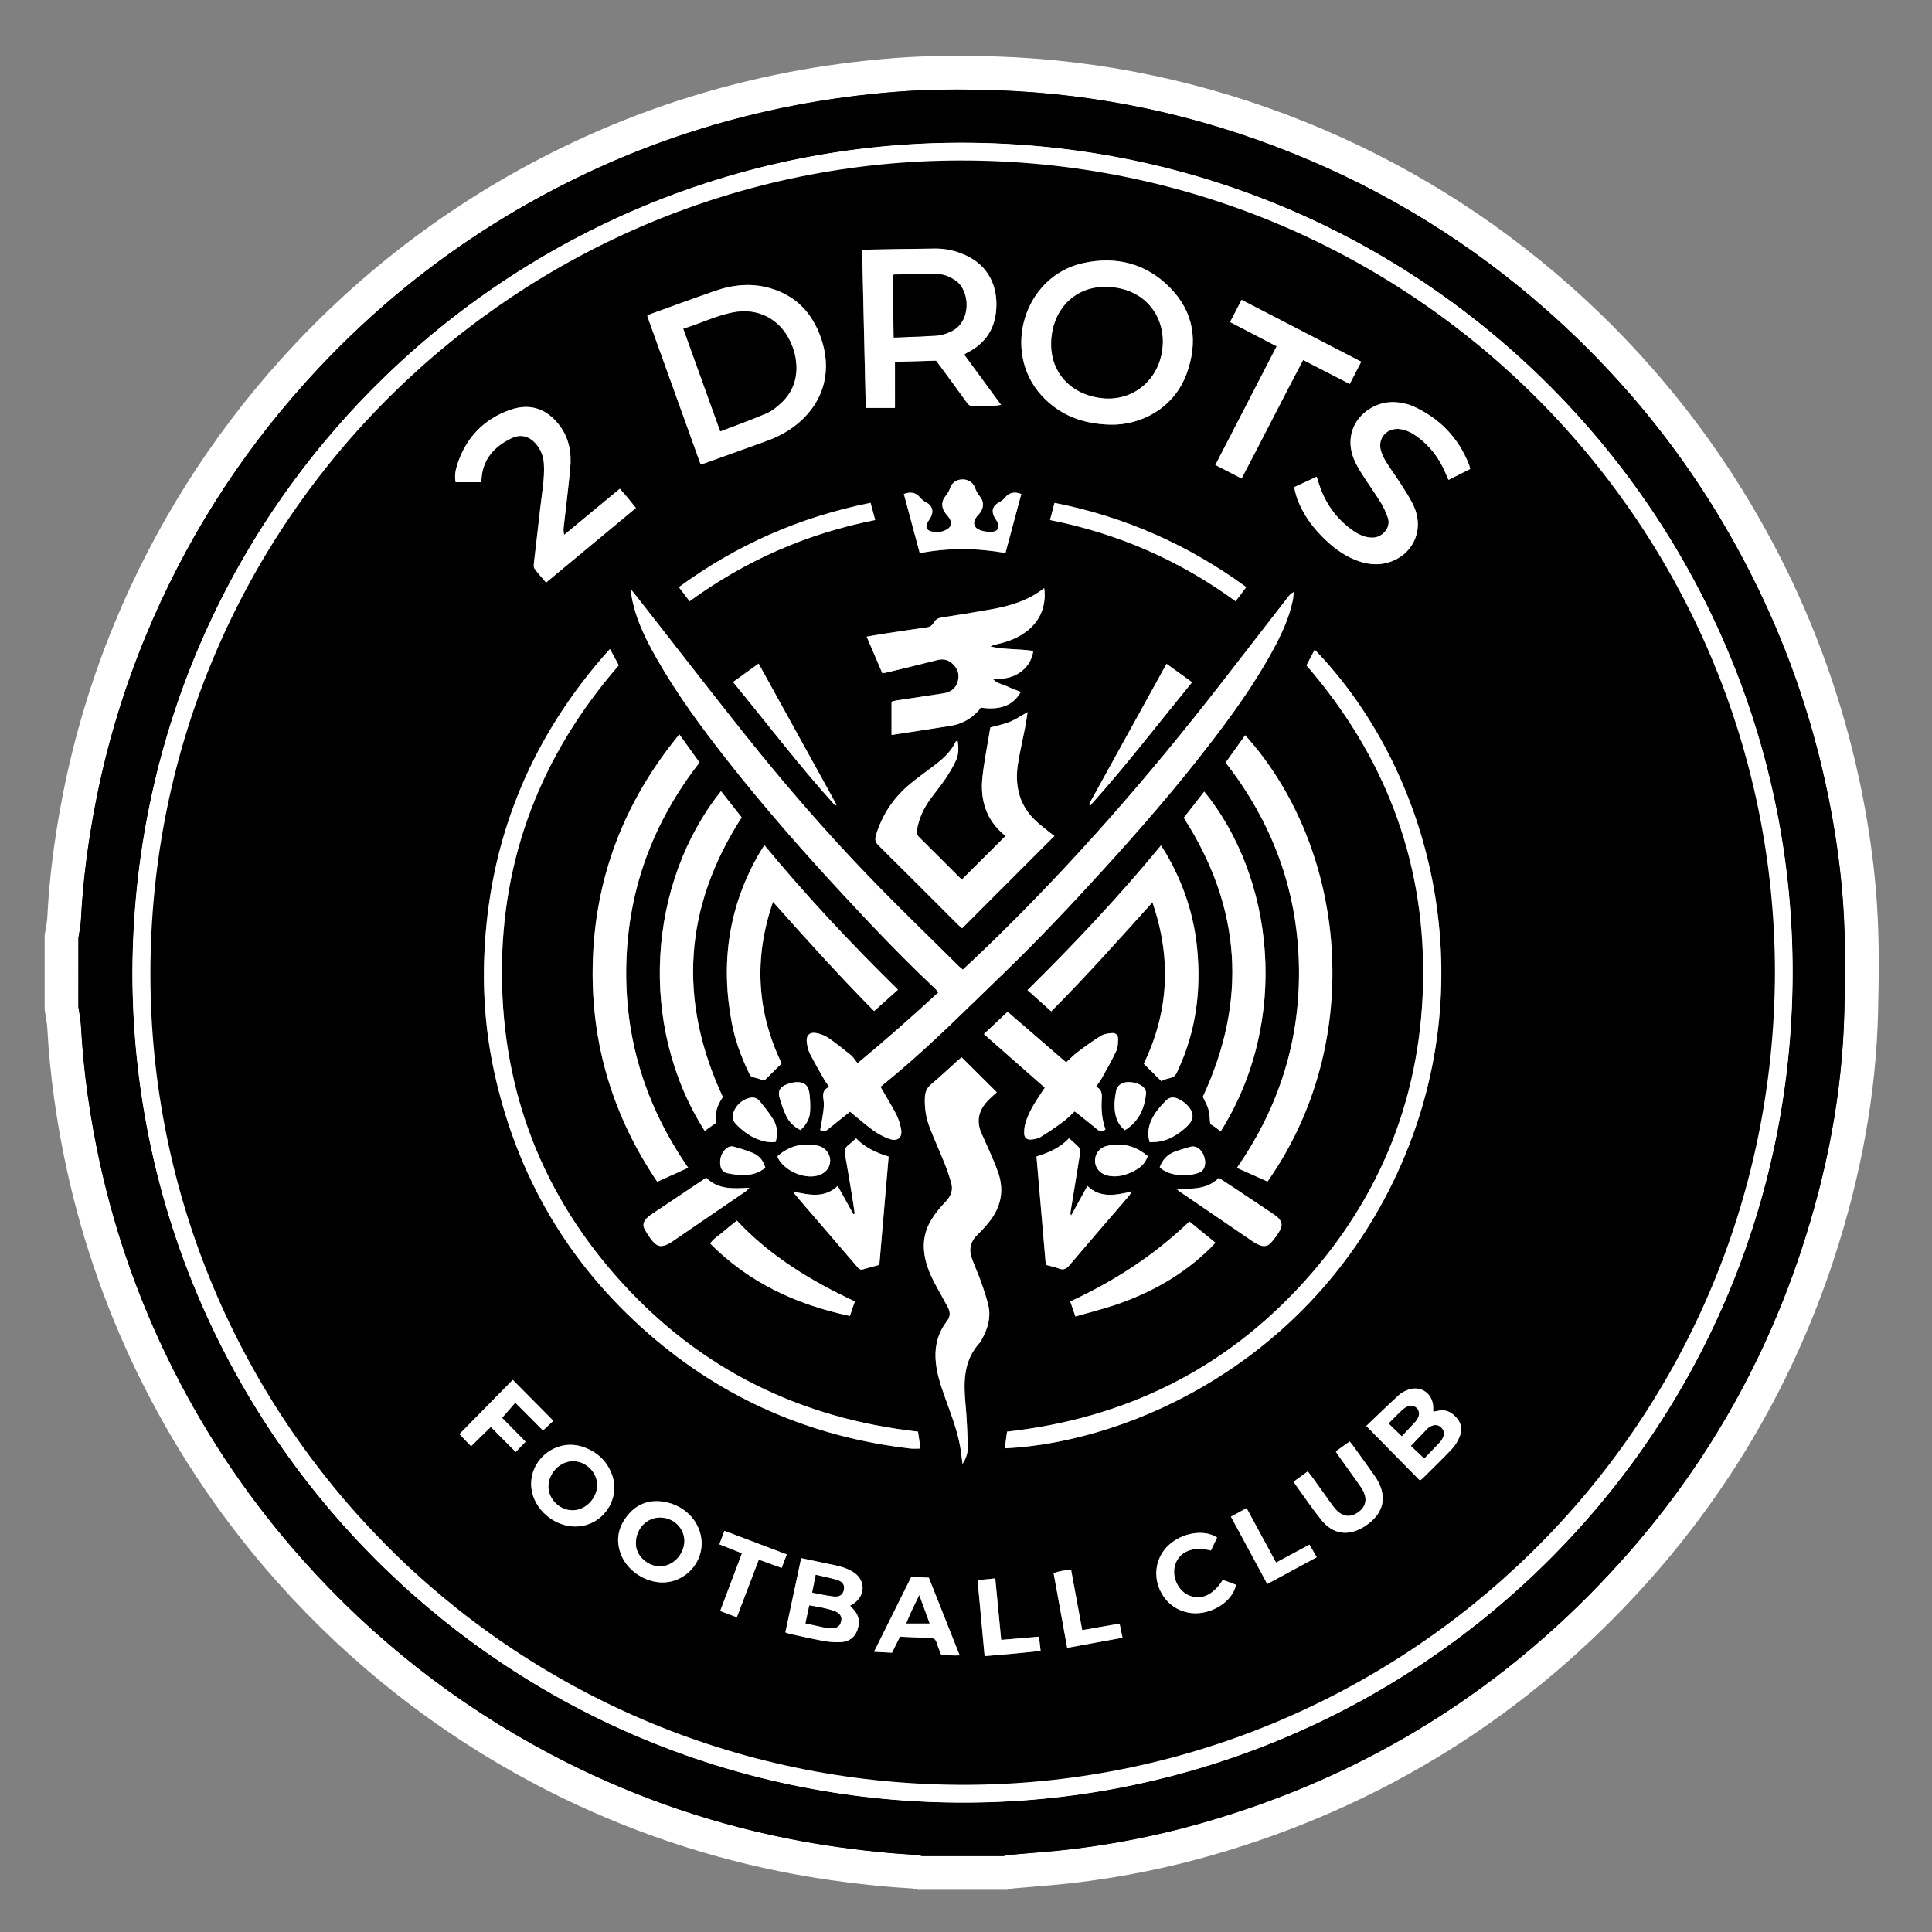 <?xml version="1.0" encoding="utf-8"?>
<!-- Generator: Adobe Illustrator 24.1.2, SVG Export Plug-In . SVG Version: 6.00 Build 0)  -->
<svg version="1.1" id="Слой_1" xmlns="http://www.w3.org/2000/svg" xmlns:xlink="http://www.w3.org/1999/xlink" x="0px" y="0px"
	 viewBox="0 0 1024 1024" style="enable-background:new 0 0 1024 1024;" xml:space="preserve">
<rect x="0" y="0" width="1024" height="1024" fill="#808080" stroke="none"/>
<g>
	<g>
		<path d="M41.552,497.117c0.459-3.079,1.178-6.145,1.334-9.24
			c1.036-20.603,3.698-41.003,7.576-61.246
			c5.886-30.722,14.805-60.548,26.759-89.461
			c20.547-49.698,48.799-94.543,84.762-134.525
			c42.205-46.923,91.868-83.866,148.908-110.836
			c35.402-16.739,72.384-28.71,110.866-36.066
			c17.494-3.344,35.119-5.657,52.856-7.07
			c17.766-1.416,35.588-1.441,53.38-0.84
			c54.342,1.835,106.73,13.064,157.167,33.376
			c49.771,20.043,94.755,47.881,134.913,83.421
			c48.384,42.821,86.425,93.467,113.991,151.937
			c17.24,36.568,29.419,74.765,36.698,114.517
			c2.919,15.943,5.036,32.002,6.154,48.185
			c1.305,18.881,1.071,37.791,0.632,56.677
			c-1.013,43.574-9.302,85.911-22.99,127.201
			c-20.258,61.107-51.847,115.772-94.793,163.699
			c-60.745,67.791-134.947,114.319-222.542,139.347
			c-22.181,6.337-44.742,10.886-67.62,13.722
			c-11.604,1.438-23.296,2.168-34.945,3.247c-0.936,0.087-1.852,0.39-2.777,0.593
			c-14.393,0-28.785,0-43.178,0c-0.804-0.195-1.599-0.503-2.413-0.565
			c-4.738-0.363-9.489-0.583-14.221-1.01c-18.452-1.666-36.784-4.139-54.961-7.8
			c-44.122-8.887-86.064-23.871-125.806-44.945
			c-49.716-26.362-93.283-60.607-130.748-102.606
			c-27.168-30.456-49.973-63.893-68.389-100.303
			c-17.678-34.951-30.763-71.556-39.15-109.831
			c-5.302-24.197-8.799-48.634-10.122-73.381c-0.172-3.217-0.881-6.405-1.341-9.607
			C41.552,521.51,41.552,509.314,41.552,497.117z M70.184,515.933
			c0.41,238.687,191.319,435.002,432.273,439.419
			c240.949,4.417,443.428-187.467,447.607-432.74
			C954.187,280.556,759.685,75.952,510.052,75.639
			C271.777,75.341,70.827,267.634,70.184,515.933z"/>
		<path style="fill:#FFFFFF;" d="M507.272,47.462c6.908,0,13.817,0.139,20.721,0.372
			c54.342,1.835,106.73,13.064,157.167,33.376
			c49.771,20.043,94.755,47.881,134.913,83.421
			c48.384,42.821,86.424,93.467,113.991,151.937
			c17.24,36.568,29.419,74.765,36.698,114.517
			c2.919,15.943,5.036,32.002,6.154,48.184c1.305,18.881,1.071,37.791,0.631,56.677
			c-1.013,43.574-9.302,85.911-22.99,127.201
			c-20.258,61.107-51.847,115.772-94.793,163.699
			c-60.745,67.791-134.947,114.319-222.542,139.347
			c-22.181,6.338-44.742,10.886-67.62,13.722
			c-11.604,1.438-23.296,2.169-34.945,3.247c-0.936,0.087-1.852,0.39-2.777,0.593
			c-14.393,0-28.785,0-43.178,0c-0.804-0.195-1.599-0.503-2.413-0.565
			c-4.738-0.364-9.489-0.583-14.221-1.01
			c-18.452-1.666-36.784-4.139-54.961-7.8
			c-44.122-8.887-86.064-23.871-125.806-44.945
			c-49.716-26.362-93.283-60.608-130.748-102.606
			c-27.168-30.456-49.974-63.893-68.389-100.303
			C74.486,691.575,61.401,654.97,53.015,616.695
			c-5.302-24.197-8.799-48.634-10.122-73.381c-0.172-3.217-0.881-6.405-1.341-9.607
			c0-12.196,0-24.393,0-36.589c0.459-3.079,1.178-6.145,1.334-9.24
			c1.036-20.603,3.698-41.003,7.577-61.245
			c5.886-30.722,14.805-60.548,26.759-89.461
			c20.547-49.697,48.799-94.542,84.762-134.525
			c42.205-46.923,91.868-83.866,148.908-110.836
			c35.402-16.739,72.384-28.71,110.866-36.066
			c17.494-3.344,35.119-5.657,52.856-7.07
			C485.485,47.808,496.378,47.462,507.272,47.462 M510.607,955.426
			c237.349,0,435.325-190.311,439.456-432.815
			c4.123-242.055-190.378-446.66-440.012-446.972
			c-0.174-0-0.378-0-0.553-0c-238.046,0-438.672,192.177-439.315,440.294
			c0.41,238.687,191.319,435.002,432.272,439.419
			C505.177,955.401,507.896,955.426,510.607,955.426 M507.272,29.577
			c-12.22,0-23.368,0.415-34.079,1.268c-18.707,1.491-37.143,3.958-54.794,7.332
			c-40.009,7.648-78.752,20.253-115.153,37.464
			c-58.979,27.887-110.981,66.593-154.561,115.045
			c-37.153,41.305-66.758,88.291-87.993,139.652
			c-12.356,29.886-21.708,61.152-27.796,92.929
			c-4.261,22.24-6.836,43.081-7.873,63.713c-0.051,1.008-0.317,2.52-0.598,4.12
			c-0.198,1.127-0.395,2.254-0.563,3.383l-0.195,1.31v1.325v36.589v1.278
			l0.182,1.265c0.166,1.157,0.359,2.313,0.554,3.468
			c0.292,1.731,0.567,3.367,0.631,4.55c1.327,24.823,4.863,50.478,10.511,76.254
			c8.641,39.435,22.321,77.816,40.66,114.075
			c19.021,37.608,42.91,72.644,71.002,104.137
			c38.793,43.487,84.454,79.32,135.716,106.502
			c41.083,21.785,85.041,37.489,130.653,46.676
			c17.826,3.591,36.433,6.233,56.885,8.08c3.025,0.273,5.991,0.463,8.859,0.647
			c1.459,0.094,2.918,0.187,4.376,0.292c0.266,0.072,0.533,0.142,0.799,0.206
			l2.074,0.502h2.134h43.178h1.938l1.893-0.415
			c0.452-0.099,0.903-0.21,1.353-0.324c3.508-0.32,7.102-0.617,10.585-0.905
			c7.87-0.65,16.008-1.323,24.153-2.332c23.876-2.959,47.54-7.762,70.334-14.274
			c90.412-25.833,168.114-74.486,230.948-144.608
			c44.329-49.47,77.452-106.669,98.449-170.007
			c14.853-44.805,22.892-89.356,23.894-132.413
			c0.409-17.607,0.729-38.086-0.669-58.326c-1.119-16.194-3.273-33.074-6.404-50.173
			c-7.564-41.314-20.387-81.325-38.113-118.923
			c-28.448-60.34-68.255-113.399-118.315-157.703
			c-41.555-36.777-88.687-65.92-140.085-86.619
			c-52.423-21.111-107.346-32.773-163.245-34.66
			C520.98,29.702,514.004,29.577,507.272,29.577L507.272,29.577z M88.069,515.948
			C88.695,283.025,277.739,93.524,509.499,93.524l0.536,0
			c114.445,0.143,221.395,44.952,301.144,126.173
			c79.967,81.442,122.939,188.911,121.002,302.609
			c-3.9,228.961-193.018,415.234-421.574,415.234c-2.594,0-5.227-0.024-7.823-0.072
			C274.516,933.285,88.484,744.198,88.069,515.948L88.069,515.948z"/>
	</g>
	<path d="M41.552,497.117c0.459-3.079,1.178-6.145,1.334-9.24
		c1.036-20.603,3.698-41.003,7.576-61.246
		c5.886-30.722,14.805-60.548,26.759-89.461
		c20.547-49.698,48.799-94.543,84.762-134.525
		c42.205-46.923,91.868-83.866,148.908-110.836
		c35.402-16.739,72.384-28.71,110.866-36.066
		c17.494-3.344,35.119-5.657,52.856-7.07c17.766-1.416,35.588-1.441,53.38-0.84
		c54.342,1.835,106.73,13.064,157.167,33.376
		c49.771,20.043,94.755,47.881,134.913,83.421
		c48.384,42.821,86.425,93.467,113.991,151.937
		c17.24,36.568,29.419,74.765,36.698,114.517
		c2.919,15.943,5.036,32.002,6.154,48.185c1.305,18.881,1.071,37.791,0.632,56.677
		c-1.013,43.574-9.302,85.911-22.99,127.201
		c-20.258,61.107-51.847,115.772-94.793,163.699
		c-60.745,67.791-134.947,114.319-222.542,139.347
		c-22.181,6.337-44.742,10.886-67.62,13.722
		c-11.604,1.438-23.296,2.168-34.945,3.247c-0.936,0.087-1.852,0.39-2.777,0.593
		c-14.393,0-28.785,0-43.178,0c-0.804-0.195-1.599-0.503-2.413-0.565
		c-4.738-0.363-9.489-0.583-14.221-1.01c-18.452-1.666-36.784-4.139-54.961-7.8
		c-44.122-8.887-86.064-23.871-125.806-44.945
		c-49.716-26.362-93.283-60.607-130.748-102.606
		c-27.168-30.456-49.973-63.893-68.389-100.303
		c-17.678-34.951-30.763-71.556-39.15-109.831
		c-5.302-24.197-8.799-48.634-10.122-73.381c-0.172-3.217-0.881-6.405-1.341-9.607
		C41.552,521.51,41.552,509.314,41.552,497.117z M70.184,515.933
		c0.41,238.687,191.319,435.002,432.273,439.419
		c240.949,4.417,443.428-187.467,447.607-432.74
		C954.187,280.556,759.685,75.952,510.052,75.639
		C271.777,75.341,70.827,267.634,70.184,515.933z"/>
	<path style="fill:#FFFFFF;" d="M70.184,515.933c0.643-248.298,201.593-440.591,439.868-440.293
		c249.633,0.312,444.135,204.917,440.012,446.972
		c-4.178,245.273-206.658,437.157-447.607,432.74
		C261.503,950.935,70.594,754.62,70.184,515.933z M940.76,515.368
		C940.526,279.536,750.121,85.137,509.664,85.064
		C276.569,84.993,79.795,273.267,79.721,516.06
		c-0.071,234.515,189.201,428.661,428.804,429.92
		C742.33,947.209,940.01,758.984,940.76,515.368z"/>
	<path d="M940.76,515.368c-0.75,243.616-198.431,431.842-432.235,430.613
		C268.922,944.721,79.65,750.575,79.721,516.06
		C79.795,273.267,276.569,84.993,509.664,85.064
		C750.121,85.137,940.526,279.536,940.76,515.368z M466.674,576.027
		c2.689-2.208,5.428-4.413,8.119-6.674c20.002-16.802,38.354-35.374,57.141-53.472
		c18.357-17.684,35.821-36.252,52.984-55.096
		c19.133-21.007,37.747-42.458,55.133-64.946
		c12.761-16.505,24.991-33.379,34.921-51.794
		c4.406-8.171,8.309-16.561,10.212-25.728c0.306-1.473,0.367-2.996,0.542-4.495
		c-1.379,0.638-2.174,1.494-2.886,2.414
		c-11.731,15.123-23.437,30.266-35.177,45.382
		c-38.341,49.362-79.269,96.431-124.223,139.923
		c-4.289,4.15-8.674,8.2-13.093,12.371c-0.793-0.656-1.486-1.143-2.079-1.733
		c-15.997-15.899-32.259-31.543-47.907-47.779
		c-23.276-24.15-45.195-49.535-66.088-75.77
		c-19.061-23.935-37.759-48.159-56.621-72.252
		c-0.846-1.08-1.727-2.134-2.959-3.654c-0.113,1.149-0.226,1.517-0.169,1.855
		c0.287,1.68,0.559,3.365,0.945,5.024c2.425,10.448,7.203,19.908,12.438,29.15
		c10.848,19.149,23.883,36.797,37.446,54.066
		c19.441,24.753,40.187,48.388,61.585,71.455
		c15.591,16.807,31.372,33.433,48.107,49.124c0.786,0.737,1.477,1.575,2.366,2.53
		c-13.878,12.802-27.871,25.192-42.889,37.595
		c-1.309-1.628-2.193-3.193-3.49-4.255c-3.858-3.158-7.787-6.251-11.879-9.094
		c-1.753-1.218-3.909-2.075-6.005-2.536c-4.077-0.897-6.115,1.114-5.476,5.224
		c0.297,1.907,0.718,3.898,1.587,5.593c2.382,4.651,5.004,9.181,7.591,13.726
		c0.71,1.247,1.629,2.375,2.723,3.947c-3.613,1.326-3.505,3.965-3.059,6.956
		c0.3,2.014,0.105,4.147-0.158,6.189c-0.415,3.222-1.073,6.414-1.621,9.579
		c1.633,1.268,2.913,0.701,4.288-0.429c3.838-3.154,7.754-6.212,11.52-9.213
		c4.235,3.457,8.058,6.872,12.197,9.849c2.636,1.896,5.611,3.508,8.667,4.589
		c4.431,1.567,7.038-0.753,6.169-5.36c-0.512-2.717-1.411-5.463-2.679-7.915
		C472.438,585.625,469.597,581.075,466.674,576.027z M323.315,343.996
		c-1.713,1.9-3.045,3.316-4.31,4.789
		c-38.885,45.258-59.802,97.641-62.302,157.302
		c-0.887,21.174,0.844,42.163,5.417,62.845
		c12.131,54.855,39.264,100.983,81.594,137.922
		c39.818,34.747,86.262,54.777,138.726,60.89
		c1.733,0.202,3.511,0.026,5.439,0.026c-0.474-3.219-0.895-6.079-1.319-8.962
		c-62.249-6.993-114.914-32.777-156.942-78.958
		c-41.953-46.1-63.241-100.78-63.607-163.075
		c-0.367-62.442,21.047-117.074,61.952-164.142
		C326.434,349.79,325.006,347.138,323.315,343.996z M532.545,767.652
		c67.699-3.277,165.138-47.577,210.23-150.796
		c43.851-100.378,15.221-209.114-45.938-272.532
		c-1.485,2.817-2.938,5.571-4.39,8.326
		c40.802,47.198,62.195,101.619,61.862,164.011
		c-0.333,62.515-21.698,117.241-63.722,163.389
		c-41.936,46.051-94.548,71.781-156.82,78.75
		C533.366,761.702,532.96,764.643,532.545,767.652z M509.681,560.379
		c-0.528,0.434-1.299,1.021-2.017,1.666c-4.713,4.238-9.306,8.62-14.167,12.68
		c-2.297,1.919-3.154,4.126-3.28,6.939c-0.242,5.439,0.553,10.743,2.48,15.782
		c2.434,6.365,5.31,12.561,7.839,18.892c1.395,3.492,2.614,7.071,3.646,10.688
		c1.101,3.86-0.212,7.017-3.005,9.931c-2.762,2.882-5.372,6.019-7.471,9.403
		c-3.502,5.648-4.753,11.897-3.711,18.581c0.956,6.134,3.446,11.646,6.388,17.01
		c2.05,3.738,4.176,7.436,6.138,11.219c1.268,2.445,1.17,4.755-0.672,7.126
		c-4.429,5.698-6.293,12.231-5.997,19.48c0.288,7.063,2.462,13.637,4.772,20.185
		c3.079,8.727,6.578,17.323,8.23,26.486c0.524,2.907,0.818,5.856,1.307,9.451
		c2.092-3.215,2.884-6.172,2.795-9.172c-0.224-7.536-0.524-15.084-1.22-22.588
		c-1.083-11.672-1.097-22.979,7.471-32.385c0.564-0.619,0.933-1.426,1.342-2.173
		c3.009-5.493,4.723-11.338,3.321-17.556c-1.037-4.601-2.664-9.083-4.239-13.543
		c-1.417-4.012-3.281-7.867-4.656-11.892c-1.608-4.708-0.456-8.812,3.214-12.299
		c2.201-2.091,4.259-4.368,6.151-6.745c6.138-7.711,7.961-16.354,4.812-25.761
		c-1.464-4.373-3.43-8.581-5.235-12.836c-1.236-2.913-2.65-5.751-3.877-8.668
		c-2.674-6.358-1.18-11.932,3.432-16.796c1.586-1.673,3.361-3.166,4.854-4.559
		C522.191,572.822,516.074,566.738,509.681,560.379z M360.068,389.242
		c-29.534,35.944-45.114,76.768-45.926,123.011
		c-0.729,41.524,10.841,79.457,34.184,114.073c3.031-1.346,5.691-2.511,8.338-3.706
		c2.611-1.179,5.208-2.387,8.081-3.706c-22.776-32.912-33.898-68.953-32.768-108.619
		c1.13-39.671,14.476-74.95,38.788-106.165
		C367.179,399.14,363.775,394.401,360.068,389.242z M671.81,626.236
		c52.635-74.922,41.857-177.094-11.843-236.547
		c-3.475,4.859-6.922,9.677-10.365,14.49
		c24.569,31.486,37.777,66.86,38.837,106.528
		c1.058,39.581-10.165,75.612-32.843,108.279
		C661.279,621.528,666.482,623.854,671.81,626.236z M507.516,392.599
		c-0.47,0.184-0.801,0.209-0.871,0.357c-2.695,5.712-7.309,9.651-12.221,13.331
		c-3.9,2.922-7.851,5.786-11.631,8.859
		c-8.939,7.267-15.13,16.402-18.503,27.471c-0.692,2.272-0.401,3.743,1.326,5.452
		c14.123,13.974,28.141,28.054,42.202,42.091c0.739,0.737,1.573,1.378,2.13,1.861
		c16.425-16.442,32.605-32.637,48.916-48.965c-0.673-0.492-1.569-1.081-2.391-1.759
		c-2.814-2.324-5.801-4.483-8.365-7.06c-8.142-8.184-10.282-18.296-8.577-29.346
		c0.983-6.37,2.504-12.656,3.725-18.991c0.523-2.711,0.901-5.449,1.397-8.495
		c-3.377,1.9-6.182,3.847-9.266,5.11c-3.219,1.318-6.709,1.977-10.483,3.038
		c-1.418,8.726-3.209,17.446-4.177,26.257
		c-1.343,12.22,1.967,22.949,11.88,31.002c0.184,0.149,0.307,0.371,0.283,0.341
		c-7.669,7.643-15.315,15.262-23.046,22.967c-0.002-0.001-0.348-0.152-0.597-0.4
		c-7.337-7.315-14.644-14.66-22.016-21.941c-1.183-1.169-1.47-2.366-1.209-3.937
		c0.979-5.895,3.409-11.166,6.85-15.98c2.692-3.766,5.671-7.331,8.267-11.158
		c2.04-3.007,3.9-6.179,5.455-9.46
		C508.175,399.91,508.187,396.29,507.516,392.599z M371.371,246.196
		c1.179-0.367,1.872-0.554,2.545-0.796c10.875-3.91,21.754-7.808,32.618-11.75
		c5.177-1.878,10.024-4.395,14.446-7.706
		c14.45-10.82,20.045-27.077,14.935-44.337
		c-4.256-14.373-13.074-24.643-27.841-28.885
		c-9.797-2.815-19.572-1.84-29.093,1.468
		c-11.375,3.953-22.681,8.108-34.008,12.199c-0.652,0.235-1.226,0.684-1.926,1.084
		C352.488,193.712,361.875,219.803,371.371,246.196z M588.531,225.073
		c16.539,0.393,33.882-9.03,40.431-27.081
		c6.069-16.728,4.004-32.379-8.711-45.389
		c-12.785-13.082-28.841-17.032-46.39-13.1
		c-30.962,6.937-43.185,46.539-21.879,70.032
		C561.751,220.306,574.288,224.754,588.531,225.073z M409.704,477.998
		c17.815,20.054,35.202,39.29,53.588,57.887
		c4.288-3.831,8.355-7.464,12.67-11.319c-24.879-24.391-48.503-49.594-70.821-76.61
		c-1.032,1.645-1.824,2.831-2.541,4.06
		c-16.46,28.203-20.805,58.406-14.7,90.26
		c1.726,9.006,4.829,17.608,8.809,25.877c0.562,1.168,0.948,2.441,2.58,2.811
		c2.114,0.48,4.158,1.27,5.791,1.787c3.075-3.039,6.057-5.988,9.22-9.115
		C401.09,536.278,399.423,507.842,409.704,477.998z M615.348,448.119
		c-22.392,27.162-46.001,52.248-70.778,76.663
		c4.345,3.873,8.404,7.491,12.624,11.253c18.52-18.594,35.826-37.989,53.616-57.792
		c10.314,29.92,8.555,58.373-4.591,85.557c3.224,3.198,6.115,6.066,9.285,9.209
		c0.462-0.201,1.418-0.692,2.424-1.036c1.148-0.393,2.392-0.538,3.495-1.018
		c0.707-0.308,1.371-0.935,1.81-1.585c0.607-0.9,1-1.947,1.455-2.944
		c9.304-20.371,11.991-41.757,9.806-63.892
		c-1.764-17.865-7.361-34.474-16.369-49.963
		C617.345,451.23,616.485,449.936,615.348,448.119z M467.68,356.878
		c1.386-0.281,2.339-0.44,3.275-0.668c8.636-2.107,17.282-4.175,25.896-6.371
		c2.844-0.725,5.331-0.279,7.535,1.554c3.09,2.57,4.357,5.883,3.255,9.798
		c-1.073,3.816-3.895,5.741-7.718,6.319c-8.31,1.256-16.621,2.497-24.928,3.771
		c-0.919,0.141-1.81,0.457-2.465,0.627c0,6.055,0,11.74,0,17.636
		c10.788-1.661,21.144-3.2,31.479-4.867c5.722-0.923,10.558-3.637,14.508-7.88
		c0.577-0.62,0.983-1.398,1.234-1.762c10.399,1.557,17.36-1.197,21.271-8.273
		c-2.601-1.055-5.217-1.999-7.729-3.168c-2.377-1.106-5.19-1.453-7.057-3.757
		c4.931,0.149,9.58-0.332,13.75-3.023c4.29-2.768,6.881-6.57,7.687-11.807
		c-7.809-1.204-15.411-0.606-22.782-2.367c1.402-0.712,2.802-1.045,4.204-1.366
		c5.648-1.289,10.93-3.39,15.498-7.046c6.108-4.889,9.087-11.293,9.134-19.082
		c0.006-0.99-0.157-1.982-0.282-3.437c-8.707,6.804-18.396,9.538-28.426,11.312
		c-8.514,1.506-17.045,2.925-25.595,4.202c-1.996,0.298-3.432,0.92-4.428,2.686
		c-0.793,1.406-1.845,2.345-3.682,2.595c-8.326,1.132-16.629,2.437-24.935,3.709
		c-2.237,0.342-4.459,0.784-7.031,1.241
		C462.201,344.101,464.874,350.334,467.68,356.878z M474.348,216.214
		c0-8.515,0-16.383,0-24.462c7.436-0.203,14.606-0.399,21.779-0.595
		c0.842,1.111,1.584,2.064,2.3,3.038c4.69,6.388,9.422,12.746,14.025,19.196
		c1.049,1.47,2.161,2.04,3.939,1.942c3.529-0.196,7.069-0.17,10.603-0.29
		c1.031-0.035,2.056-0.25,3.585-0.448c-6.688-9.122-13.076-17.833-19.551-26.664
		c0.756-0.482,1.236-0.85,1.766-1.116c9.138-4.598,14.285-12.033,15.174-22.162
		c1.08-12.307-3.62-23.701-16.408-29.474c-5.063-2.285-10.419-3.473-15.966-3.425
		c-11.949,0.105-23.897,0.346-35.845,0.559c-0.818,0.015-1.632,0.252-2.804,0.444
		c0.647,27.946,1.291,55.77,1.931,83.457
		C464.34,216.214,469.285,216.214,474.348,216.214z M646.959,599.715
		c37.275-59.429,28.033-135.124-8.683-180.162
		c-3.691,4.716-7.356,9.399-10.863,13.878
		c30.661,47.712,33.84,96.92,10.096,147.923
		c1.01,2.184,2.33,4.302,2.962,6.608c0.66,2.41,0.658,5.001,0.978,7.796
		c0.659,0.406,1.617,0.929,2.498,1.558
		C644.92,598.011,645.823,598.803,646.959,599.715z M383.117,581.445
		c-23.883-51.39-20.682-100.581,9.986-148.209
		c-1.743-2.209-3.543-4.49-5.344-6.77c-1.859-2.353-3.719-4.705-5.623-7.113
		c-38.605,48.364-44.287,123.98-8.642,180.027c1.972-1.389,3.94-2.775,5.981-4.212
		C378.583,590.028,380.32,585.578,383.117,581.445z M779.221,248.572
		c-0.224-0.889-0.323-1.605-0.581-2.258c-5.692-14.416-15.688-24.715-29.801-31.048
		c-0.995-0.447-2.048-0.792-3.103-1.075c-5.819-1.565-11.541-1.579-17.119,1.056
		c-11.141,5.262-15.715,16.792-10.987,28.145c1.117,2.682,2.591,5.248,4.158,7.702
		c3.344,5.236,6.97,10.294,10.251,15.568c1.459,2.345,2.504,4.982,3.489,7.581
		c1.996,5.265-2.874,10.786-8.177,10.709c-4.006-0.058-7.337-1.661-10.444-3.863
		c-8.977-6.361-14.886-14.942-18.089-25.43c-0.278-0.91-0.579-1.812-0.953-2.978
		c-4.039,1.863-7.859,3.626-11.978,5.526c0.592,2.204,0.97,4.227,1.674,6.13
		c3.239,8.759,8.71,15.998,15.497,22.302c5.229,4.858,10.981,8.876,17.881,11.046
		c4.511,1.418,9.119,1.86,13.701,0.747c13.59-3.302,20.437-16.712,14.949-29.564
		c-1.708-4-4.188-7.693-6.517-11.399c-2.592-4.125-5.503-8.049-8.102-12.17
		c-1.224-1.94-2.323-4.048-2.993-6.23c-2.11-6.873,3.307-12.763,10.443-11.595
		c3.222,0.528,5.988,1.988,8.581,3.858c6.905,4.981,11.826,11.519,15.122,19.327
		c0.501,1.187,1.031,2.362,1.612,3.691
		C771.764,252.324,775.442,250.473,779.221,248.572z M254.905,255.587
		c0.167-0.887,0.273-1.241,0.295-1.599c0.649-10.695,6.874-17.404,15.996-21.76
		c4.934-2.356,9.597-0.954,13.09,3.281c2.478,3.004,3.769,6.483,3.993,10.384
		c0.464,8.093-1.149,16.011-2.007,23.989c-1.015,9.439-2.2,18.859-3.259,28.294
		c-0.118,1.048-0.279,2.419,0.252,3.154c1.828,2.529,3.954,4.842,6.15,7.454
		c16.013-13.298,31.731-26.353,47.633-39.559
		c-2.842-3.555-5.536-6.907-8.522-10.198
		c-10.058,8.332-19.771,16.378-29.484,24.425c-0.512-1.726-0.383-3.117-0.227-4.506
		c1.142-10.161,2.418-20.309,3.395-30.486c0.802-8.348-0.489-16.254-5.811-23.164
		c-6.582-8.546-15.331-11.774-25.934-8.081
		c-13.897,4.839-23.377,14.621-28.014,28.741c-1.009,3.074-1.668,6.307-0.942,9.632
		C246.042,255.587,250.375,255.587,254.905,255.587z M521.48,548.079
		c10.939,9.628,21.527,18.948,32.275,28.408c-0.66,0.99-1.388,2.082-2.117,3.173
		c-3.326,4.974-6.542,10.022-8.19,15.842c-0.487,1.722-0.664,3.598-0.603,5.39
		c0.068,1.998,1.338,3.208,3.335,3.089c1.775-0.106,3.755-0.39,5.227-1.283
		c4.149-2.516,8.157-5.285,12.072-8.157c2.14-1.569,3.979-3.548,6.095-5.471
		c1.052,0.804,2.019,1.515,2.956,2.263c3.049,2.432,6.121,4.837,9.115,7.336
		c1.468,1.225,2.759,1.273,4.261-0.065c-1.774-5.073-2.312-10.256-1.975-15.515
		c0.185-2.887,0.318-5.641-3.019-7.114c1.115-1.616,2.204-2.946,3.023-4.426
		c2.647-4.785,5.374-9.54,7.687-14.486c0.883-1.888,0.96-4.259,0.978-6.413
		c0.017-2.035-1.258-3.267-3.261-3.111c-2.009,0.156-4.242,0.479-5.901,1.5
		c-4.234,2.607-8.268,5.559-12.252,8.545c-2.119,1.589-3.969,3.536-6.115,5.479
		c-10.388-8.973-20.669-17.854-31.021-26.796
		C529.836,540.227,525.939,543.889,521.48,548.079z M651.966,170.704
		c8.304,4.324,16.368,8.524,24.678,12.851
		c-10.883,21.067-21.641,41.893-32.487,62.89
		c4.883,2.521,9.29,4.797,13.908,7.181c11.052-21.018,21.624-41.948,32.625-62.81
		c8.45,4.344,16.433,8.448,24.703,12.7c2.086-4.041,4.019-7.787,6.088-11.796
		c-21.241-10.988-42.194-21.827-63.416-32.804
		C655.996,162.915,654.058,166.659,651.966,170.704z M549.364,612.949
		c1.662,19.313,3.298,38.323,4.945,57.453c2.513,0.689,4.79,1.13,6.924,1.947
		c2.452,0.939,3.939,0.213,5.594-1.742c10.238-12.087,20.618-24.054,30.94-36.07
		c0.679-0.79,1.268-1.658,2.315-3.037c-8.665,1.928-16.74,3.786-23.749-2.924
		c-3.027,5.497-5.828,10.584-8.629,15.671c-0.445-0.78-0.386-1.346-0.295-1.907
		c1.684-10.336,3.394-20.667,5.022-31.012c0.154-0.977,0.158-2.359-0.402-2.993
		c-1.586-1.795-3.501-3.299-5.421-5.04
		C561.866,608.306,556.013,610.937,549.364,612.949z M453.004,643.3
		c-0.232,0.078-0.463,0.155-0.695,0.233c-2.739-4.92-5.479-9.839-8.326-14.952
		c-7.112,6.724-15.103,4.738-23.848,2.938c1.368,1.673,2.17,2.695,3.016,3.68
		c4.444,5.171,8.902,10.33,13.348,15.498c5.797,6.737,11.588,13.479,17.38,20.22
		c0.946,1.101,1.749,2.388,3.585,1.852c2.782-0.812,5.588-1.545,8.595-2.369
		c1.648-19.158,3.282-38.151,4.937-57.397c-6.525-1.984-12.53-4.74-17.26-9.66
		c-1.653,1.451-2.88,2.635-4.219,3.676c-1.633,1.27-1.994,2.775-1.633,4.792
		c1.433,8.023,2.741,16.069,4.063,24.111
		C452.353,638.373,452.655,640.84,453.004,643.3z M541.298,261.839
		c-3.352-1.371-6.419-0.827-8.408,1.668c-1.021,1.281-2.174,2.111-3.587,2.871
		c-3.297,1.775-3.99,4.729-2.094,8.031c0.424,0.738,0.992,1.398,1.372,2.156
		c1.48,2.951,0.374,5.156-2.958,5.328c-2.009,0.104-4.172-0.194-6.061-0.878
		c-3.617-1.31-4.215-4.1-1.838-7.23c0.44-0.58,0.997-1.07,1.454-1.638
		c2.299-2.852,2.48-6.261,0.165-9.03c-1.201-1.436-1.968-2.944-2.611-4.672
		c-1.084-2.912-3.85-4.524-6.932-4.339c-3.122,0.187-5.339,1.825-6.304,4.724
		c-0.517,1.553-1.258,2.77-2.292,4.001c-2.447,2.911-2.353,6.354,0.01,9.344
		c0.753,0.952,1.63,1.839,2.207,2.889c1.173,2.135,0.691,4.122-1.329,5.389
		c-2.728,1.711-5.747,2.004-8.79,1.107c-2.196-0.647-2.806-2.17-1.86-4.269
		c0.495-1.099,1.288-2.061,1.865-3.128c1.666-3.085,0.886-6.173-2.212-7.764
		c-1.565-0.803-2.727-1.823-3.85-3.144c-1.91-2.246-4.955-2.713-8.176-1.434
		c2.781,10.354,5.571,20.744,8.418,31.342c15.336-2.901,30.322-2.733,45.427-0.072
		C535.762,282.478,538.5,272.271,541.298,261.839z M450.456,697.487
		c0.936-2.746,1.742-5.115,2.624-7.703c-11.728-5.508-22.889-11.449-33.435-18.487
		c-10.558-7.045-20.362-15.009-29.084-24.374c-2.681,2.18-5.096,4.035-7.384,6.035
		c-2.241,1.959-4.92,3.465-6.788,6.12
		C396.931,679.827,421.96,691.42,450.456,697.487z M569.977,697.757
		c7.309-2.104,14.272-3.832,21.049-6.112c18.955-6.377,36.043-15.979,50.415-30.078
		c0.911-0.894,1.747-1.863,2.736-2.923c-4.772-3.893-9.186-7.494-13.77-11.234
		c-18.66,17.931-39.838,31.623-63.14,42.381
		C568.181,692.477,568.957,694.756,569.977,697.757z M752.5,784.601
		c0.585-0.345,0.946-0.472,1.192-0.715c5.269-5.233,10.611-10.397,15.735-15.769
		c1.645-1.724,2.998-3.873,3.972-6.057c1.642-3.682,1.477-7.39-1.355-10.579
		c-2.766-3.115-6.079-4.807-10.381-3.601c-0.573,0.161-1.186,0.176-2.036,0.295
		c0-0.957,0.035-1.79-0.006-2.62c-0.342-6.966-6.476-11.273-13.048-9.016
		c-1.805,0.62-3.67,1.541-5.06,2.813c-5.817,5.323-11.464,10.832-17.361,16.452
		C733.792,765.596,743.154,775.107,752.5,784.601z M416.258,865.179
		c0.891,0.317,1.528,0.625,2.2,0.77c6.064,1.306,12.111,2.705,18.211,3.816
		c2.845,0.518,5.805,0.718,8.695,0.604c4.207-0.166,7.499-2.119,9.007-6.257
		c1.486-4.077,1.069-7.904-2.066-11.178c-0.565-0.59-1.125-1.184-1.752-1.845
		c0.907-0.576,1.654-0.983,2.328-1.489c5.648-4.237,5.8-11.601,0.128-15.843
		c-1.899-1.421-4.24-2.393-6.521-3.125c-2.882-0.926-5.905-1.419-8.876-2.059
		c-4.234-0.912-8.476-1.788-12.968-2.732
		C421.804,839.163,419.049,852.089,416.258,865.179z M461.427,266.517
		c-37.407,7.478-71.05,22.282-101.603,44.685
		c2.025,2.666,3.773,4.968,5.672,7.467c29.641-21.62,62.28-35.931,98.363-43.043
		C463.023,272.5,462.283,269.725,461.427,266.517z M660.539,311.18
		c-30.796-22.47-64.395-37.299-101.625-44.645c-0.824,3.14-1.553,5.918-2.384,9.085
		c36.138,7.133,68.832,21.484,98.367,43.052
		C656.859,316.067,658.534,313.843,660.539,311.18z M351.14,838.721
		c12.196,0.008,21.964-10.835,20.619-22.887
		c-1.102-9.871-9.015-17.996-19.658-19.826c-7.509-1.291-14.107,0.844-19.066,6.704
		c-5.146,6.081-6.903,13.052-4.057,20.79
		C332.177,832.203,341.685,838.715,351.14,838.721z M304.552,809.062
		c14.845,0.229,25.137-14.826,19.404-28.526
		c-2.899-6.927-8.221-11.445-15.266-13.734
		c-14.352-4.663-28.936,7.481-26.991,22.337
		C283.106,799.878,293.444,808.89,304.552,809.062z M374.286,624.218
		c-10.005,6.691-19.727,13.182-29.432,19.701
		c-0.802,0.539-1.544,1.198-2.21,1.901c-1.571,1.657-2.135,3.638-0.98,5.679
		c1.251,2.211,2.594,4.423,4.233,6.35c2.588,3.042,4.825,3.289,8.433,1.398
		c0.646-0.338,1.275-0.719,1.877-1.13c12.981-8.857,25.96-17.717,38.924-26.597
		c0.61-0.418,1.082-1.037,2.026-1.961
		C388.709,629.94,380.785,630.696,374.286,624.218z M623.638,630.178
		c0.618,0.516,1.198,1.088,1.86,1.541c12.86,8.797,25.725,17.587,38.606,26.353
		c1,0.68,2.092,1.249,3.195,1.748c2.35,1.063,4.658,0.833,6.347-1.129
		c1.81-2.103,3.523-4.362,4.852-6.787c1.434-2.619,0.778-4.831-1.502-6.851
		c-0.907-0.803-1.927-1.488-2.937-2.165c-6.98-4.672-13.966-9.334-20.961-13.983
		c-2.316-1.539-4.662-3.031-7.102-4.615
		C639.652,630.662,631.75,629.965,623.638,630.178z M708.032,769.215
		c0.347,0.702,0.428,0.938,0.567,1.133c2.969,4.169,5.95,8.328,8.915,12.499
		c1.482,2.086,3.056,4.118,4.38,6.302c3.003,4.952,2.312,9.196-1.836,12.251
		c-4.399,3.24-8.672,2.613-12.511-1.871c-0.791-0.924-1.501-1.92-2.212-2.909
		c-3.271-4.552-6.523-9.117-9.795-13.668c-0.699-0.972-1.455-1.904-2.376-3.103
		c-2.586,1.881-4.983,3.626-7.6,5.53c5.125,7.056,9.703,13.978,14.92,20.38
		c6.185,7.592,14.216,8.564,22.485,3.435c10.872-6.742,12.925-16.514,5.6-26.987
		c-3.771-5.392-7.65-10.708-11.491-16.05c-0.485-0.674-1.042-1.297-1.725-2.141
		C712.861,765.785,710.519,767.449,708.032,769.215z M482.931,835.902
		c-6.551,13.164-12.992,26.108-19.689,39.564c3.519,0.182,6.491,0.337,9.541,0.495
		c1.48-2.985,2.864-5.774,4.209-8.486c5.601,0.237,10.831,0.529,16.064,0.644
		c1.891,0.041,2.867,0.781,3.405,2.552c0.632,2.077,1.48,4.089,2.242,6.149
		c1.762,0.207,3.321,0.46,4.889,0.555c1.515,0.091,3.041,0.02,5.055,0.02
		c-5.591-14.089-10.967-27.635-16.35-41.199c-2.201-0.106-4.141-0.213-6.082-0.285
		C485.247,835.872,484.275,835.902,482.931,835.902z M577.19,426.287
		c0.25,0.192,0.499,0.385,0.749,0.577c18.773-20.923,35.866-43.227,53.89-65.252
		c-4.661-3.363-8.961-6.466-13.544-9.772
		C604.44,376.922,590.815,401.605,577.19,426.287z M388.517,361.493
		c18.274,22.234,35.301,44.613,54.154,65.471c0.226-0.164,0.452-0.328,0.678-0.493
		c-13.683-24.789-27.365-49.578-41.263-74.755
		C397.528,355,393.226,358.1,388.517,361.493z M645.088,814.907
		c-6.868-4.515-18.523-2.577-25.712,4.087c-6.634,6.149-8.383,15.754-4.403,24.146
		c3.947,8.321,12.428,12.928,21.58,11.723
		c9.094-1.198,17.173-7.616,18.531-14.917c-1.651-0.621-3.341-1.271-5.042-1.89
		c-0.662-0.241-1.35-0.413-1.981-0.603c-5.264,8.31-11.934,11.095-18.528,7.845
		c-5.586-2.753-8.648-10.31-6.584-16.249c2.375-6.833,9.433-9.627,18.867-7.256
		C642.864,819.59,643.94,817.325,645.088,814.907z M273.119,743.486
		c5.034,5.041,9.904,9.917,14.686,14.705c1.861-1.742,3.592-3.362,5.483-5.132
		c-7.241-7.306-14.301-14.428-21.512-21.703
		c-9.655,9.823-18.925,19.256-28.269,28.762c1.967,2.037,4.026,4.169,6.181,6.4
		c3.594-3.511,6.947-6.787,10.434-10.194c4.532,4.545,8.79,8.816,13.213,13.252
		c1.902-1.983,3.533-3.683,5.227-5.449c-4.536-4.601-8.764-8.888-12.456-12.633
		C268.627,748.616,270.78,746.157,273.119,743.486z M417.011,823.873
		c-11.095-4.199-21.939-8.303-33.056-12.51c-0.986,2.632-1.809,4.828-2.679,7.15
		c4.218,1.68,7.986,3.181,11.963,4.765c-3.915,10.386-7.674,20.362-11.528,30.587
		c3.056,1.144,5.835,2.185,8.827,3.305c3.928-10.303,7.727-20.265,11.639-30.526
		c4.076,1.475,7.912,2.863,12.116,4.385
		C415.213,828.61,416.054,826.395,417.011,823.873z M573.597,864.003
		c-2.009-10.905-3.94-21.384-5.896-31.999c-3.304,0.257-6.232,0.613-9.257,1.833
		c2.395,13.195,4.755,26.196,7.179,39.551c9.943-1.819,19.542-3.574,29.335-5.365
		c-0.569-2.739-1.029-4.954-1.555-7.486
		C586.772,861.697,580.459,862.802,573.597,864.003z M518.129,837.5
		c1.261,13.574,2.485,26.752,3.741,40.279c10.079-0.822,19.801-1.664,29.673-2.801
		c-0.316-2.735-0.576-4.988-0.867-7.511c-6.718,0.57-13.205,1.121-20.025,1.7
		c-1.06-10.986-2.082-21.59-3.142-32.581
		C524.307,836.897,521.449,837.176,518.129,837.5z M676.337,828.174
		c-5.318-9.819-10.399-19.201-15.614-28.831c-2.916,1.585-5.528,3.005-8.31,4.517
		c6.518,12.069,12.851,23.796,19.264,35.671c8.957-4.842,17.467-9.444,26.222-14.177
		c-1.413-2.456-2.588-4.499-3.837-6.672
		C688.021,821.917,682.355,824.951,676.337,828.174z M609.363,605.417
		c1.78-0.119,3.468-0.086,5.102-0.367c5.575-0.96,10.124-3.915,14.225-7.641
		c4.354-3.956,4.529-7.601,0.374-11.824c-1.326-1.348-3.007-2.492-4.734-3.26
		c-2.055-0.915-4.356-0.957-6.126,0.795c-3.286,3.253-6.334,6.716-8.157,11.056
		C608.554,597.731,608.082,601.356,609.363,605.417z M411.092,605.247
		c1.29-4.28,0.897-8.312-1.209-11.854c-2.097-3.526-4.766-6.733-7.372-9.928
		c-1.682-2.062-4.129-2.054-6.406-1.209c-3.334,1.237-5.805,3.545-7.182,6.882
		c-1.024,2.484-0.709,4.734,1.237,6.723c3.187,3.257,6.701,6.051,10.951,7.779
		C404.174,604.887,407.339,605.694,411.092,605.247z M412.126,612.787
		c0.094,0.501,0.084,0.758,0.188,0.956c3.473,6.612,13.208,11.101,20.503,9.465
		c4.262-0.956,6.944-3.803,7.168-7.61c0.223-3.791-2.433-7.529-6.7-8.394
		C425.351,605.594,418.171,607.341,412.126,612.787z M608.351,612.806
		c-6.343-5.457-13.568-7.364-21.616-5.467c-4.182,0.986-6.55,4.528-6.347,8.265
		c0.204,3.75,2.923,6.738,7.171,7.576c5.004,0.987,9.625-0.495,13.968-2.784
		C604.566,618.795,607.014,616.476,608.351,612.806z M596.261,599
		c7.215-4.454,10.285-11.221,11.149-19.135c0.338-3.098-2.607-5.399-6.979-6.153
		c-4.288-0.739-7.501,0.59-8.635,3.575c-0.086,0.227-0.164,0.461-0.208,0.699
		c-0.797,4.327-1.325,8.687-0.306,13.029
		C592.01,594.122,593.461,596.884,596.261,599z M424.258,598.975
		c3.175-2.849,4.947-6.141,5.135-10.054c0.151-3.138,0.025-6.329-0.38-9.444
		c-0.546-4.2-2.689-6.09-6.847-5.928c-2.109,0.082-4.332,0.729-6.239,1.662
		c-2.725,1.333-3.609,3.375-2.78,6.375c0.932,3.371,2.064,6.738,3.574,9.883
		C418.259,594.675,420.764,597.199,424.258,598.975z M614.679,618.701
		c5.32,5.089,15.375,4.887,20.885,2.845c2.743-1.016,3.804-4.222,2.889-7.807
		c-0.99-3.88-3.704-6.341-6.701-6.069c-0.241,0.022-0.486,0.06-0.717,0.13
		c-2.787,0.85-5.625,1.566-8.343,2.597
		C618.87,611.846,616.158,614.523,614.679,618.701z M405.619,618.843
		c-0.98-3.603-3.145-6.223-6.362-7.631c-3.311-1.449-6.826-2.473-10.316-3.452
		c-2.071-0.581-3.799,0.469-5.1,2.086c-1.678,2.084-2.34,4.506-2.103,7.16
		c0.243,2.72,1.4,4.35,4.097,4.886c2.838,0.564,5.774,0.984,8.653,0.912
		C398.515,622.703,402.391,621.723,405.619,618.843z"/>
	<path style="fill:#FFFFFF;" d="M466.674,576.027c2.923,5.048,5.764,9.598,8.221,14.346
		c1.269,2.452,2.167,5.198,2.679,7.915c0.868,4.607-1.738,6.927-6.169,5.36
		c-3.056-1.081-6.031-2.693-8.667-4.589c-4.139-2.976-7.962-6.392-12.197-9.849
		c-3.765,3-7.682,6.059-11.52,9.213c-1.375,1.13-2.656,1.696-4.288,0.429
		c0.548-3.166,1.206-6.357,1.621-9.579c0.263-2.042,0.458-4.175,0.158-6.189
		c-0.446-2.991-0.554-5.63,3.059-6.956c-1.094-1.573-2.014-2.7-2.723-3.947
		c-2.587-4.544-5.209-9.074-7.591-13.726c-0.868-1.695-1.29-3.686-1.587-5.593
		c-0.639-4.11,1.398-6.122,5.476-5.224c2.096,0.461,4.252,1.317,6.005,2.536
		c4.092,2.843,8.021,5.936,11.879,9.094c1.297,1.061,2.181,2.626,3.49,4.255
		c15.017-12.403,29.011-24.793,42.889-37.595c-0.889-0.956-1.58-1.793-2.366-2.53
		c-16.735-15.69-32.516-32.317-48.107-49.124
		c-21.397-23.066-42.144-46.702-61.585-71.455
		c-13.563-17.269-26.598-34.917-37.446-54.066
		c-5.236-9.242-10.013-18.702-12.438-29.15c-0.385-1.659-0.658-3.344-0.945-5.024
		c-0.058-0.338,0.056-0.706,0.169-1.855c1.233,1.52,2.113,2.573,2.959,3.654
		c18.862,24.094,37.56,48.317,56.621,72.252
		c20.893,26.236,42.812,51.62,66.088,75.77
		c15.648,16.236,31.91,31.88,47.907,47.779c0.593,0.589,1.286,1.077,2.079,1.733
		c4.418-4.17,8.803-8.221,13.093-12.371
		c44.954-43.492,85.882-90.56,124.223-139.923
		c11.741-15.116,23.446-30.258,35.177-45.382c0.713-0.919,1.507-1.775,2.886-2.414
		c-0.175,1.5-0.236,3.023-0.542,4.495c-1.903,9.167-5.805,17.557-10.212,25.728
		c-9.93,18.414-22.16,35.289-34.921,51.794
		c-17.386,22.488-36,43.939-55.133,64.946
		c-17.163,18.844-34.627,37.412-52.984,55.096
		c-18.786,18.097-37.139,36.669-57.141,53.472
		C472.101,571.614,469.362,573.819,466.674,576.027z"/>
	<path style="fill:#FFFFFF;" d="M323.315,343.996c1.692,3.142,3.119,5.794,4.649,8.636
		c-40.906,47.067-62.32,101.7-61.952,164.142
		c0.366,62.295,21.655,116.975,63.607,163.075
		c42.027,46.182,94.693,71.965,156.942,78.958c0.424,2.883,0.845,5.743,1.319,8.962
		c-1.929,0-3.706,0.176-5.439-0.026c-52.464-6.113-98.908-26.143-138.726-60.89
		c-42.33-36.939-69.463-83.066-81.594-137.922
		c-4.574-20.682-6.305-41.671-5.417-62.845
		c2.5-59.661,23.417-112.044,62.302-157.302
		C320.27,347.312,321.601,345.897,323.315,343.996z"/>
	<path style="fill:#FFFFFF;" d="M532.545,767.652c0.415-3.008,0.822-5.949,1.222-8.852
		c62.273-6.969,114.885-32.698,156.82-78.75
		c42.024-46.148,63.388-100.874,63.722-163.389
		c0.333-62.393-21.06-116.813-61.862-164.011
		c1.453-2.755,2.905-5.509,4.39-8.326
		c61.159,63.418,89.789,172.154,45.938,272.532
		C697.683,720.075,600.244,764.375,532.545,767.652z"/>
	<path style="fill:#FFFFFF;" d="M509.681,560.379c6.393,6.359,12.51,12.442,18.646,18.544
		c-1.493,1.393-3.268,2.886-4.854,4.559c-4.612,4.864-6.106,10.437-3.432,16.796
		c1.227,2.917,2.641,5.755,3.877,8.668c1.806,4.254,3.771,8.463,5.235,12.836
		c3.149,9.407,1.326,18.05-4.812,25.761c-1.892,2.377-3.949,4.654-6.151,6.745
		c-3.67,3.487-4.822,7.591-3.214,12.299c1.374,4.024,3.239,7.88,4.656,11.892
		c1.575,4.461,3.201,8.943,4.239,13.543c1.402,6.219-0.312,12.063-3.321,17.556
		c-0.409,0.747-0.779,1.554-1.342,2.173c-8.567,9.406-8.553,20.713-7.471,32.385
		c0.696,7.504,0.996,15.052,1.22,22.588c0.089,2.999-0.702,5.957-2.795,9.172
		c-0.49-3.595-0.783-6.544-1.307-9.451c-1.652-9.163-5.151-17.758-8.23-26.486
		c-2.31-6.548-4.484-13.121-4.772-20.185c-0.296-7.249,1.568-13.782,5.997-19.48
		c1.842-2.37,1.941-4.68,0.672-7.126c-1.962-3.783-4.089-7.481-6.138-11.219
		c-2.941-5.364-5.432-10.876-6.388-17.01c-1.042-6.684,0.209-12.933,3.711-18.581
		c2.098-3.384,4.709-6.52,7.471-9.403c2.793-2.914,4.106-6.071,3.005-9.931
		c-1.032-3.616-2.251-7.195-3.646-10.688c-2.528-6.331-5.404-12.527-7.839-18.892
		c-1.927-5.039-2.722-10.342-2.48-15.782c0.125-2.813,0.982-5.02,3.28-6.939
		c4.861-4.06,9.454-8.441,14.167-12.68
		C508.382,561.4,509.152,560.814,509.681,560.379z"/>
	<path style="fill:#FFFFFF;" d="M360.068,389.242c3.707,5.159,7.111,9.898,10.697,14.889
		c-24.312,31.215-37.658,66.494-38.788,106.165
		c-1.13,39.666,9.992,75.707,32.768,108.619
		c-2.873,1.319-5.47,2.527-8.081,3.706c-2.647,1.195-5.307,2.36-8.338,3.706
		c-23.343-34.616-34.912-72.549-34.184-114.073
		C314.954,466.01,330.534,425.186,360.068,389.242z"/>
	<path style="fill:#FFFFFF;" d="M671.81,626.236c-5.328-2.382-10.531-4.708-16.214-7.25
		c22.678-32.667,33.9-68.698,32.843-108.279
		c-1.06-39.668-14.267-75.042-38.837-106.528c3.443-4.813,6.89-9.632,10.365-14.49
		C713.667,449.142,724.445,551.314,671.81,626.236z"/>
	<path style="fill:#FFFFFF;" d="M507.516,392.599c0.671,3.691,0.659,7.311-0.921,10.646
		c-1.555,3.281-3.415,6.453-5.455,9.46c-2.597,3.827-5.576,7.393-8.267,11.158
		c-3.44,4.813-5.871,10.085-6.85,15.98c-0.261,1.571,0.026,2.769,1.209,3.937
		c7.371,7.281,14.678,14.626,22.016,21.941c0.249,0.248,0.595,0.399,0.597,0.4
		c7.731-7.705,15.377-15.325,23.046-22.967c0.024,0.03-0.1-0.192-0.283-0.341
		c-9.913-8.053-13.224-18.782-11.88-31.002c0.969-8.811,2.759-17.532,4.177-26.257
		c3.775-1.061,7.264-1.719,10.483-3.038c3.085-1.263,5.889-3.211,9.266-5.11
		c-0.496,3.046-0.874,5.784-1.397,8.495c-1.222,6.335-2.743,12.621-3.725,18.991
		c-1.705,11.05,0.435,21.161,8.577,29.346c2.564,2.577,5.55,4.736,8.365,7.06
		c0.822,0.679,1.718,1.267,2.391,1.759c-16.312,16.328-32.491,32.523-48.916,48.965
		c-0.556-0.483-1.391-1.124-2.13-1.861
		c-14.061-14.037-28.08-28.117-42.202-42.091
		c-1.727-1.709-2.018-3.18-1.326-5.452c3.373-11.069,9.564-20.204,18.503-27.471
		c3.78-3.073,7.73-5.937,11.631-8.859c4.912-3.68,9.526-7.62,12.221-13.331
		C506.715,392.808,507.046,392.783,507.516,392.599z"/>
	<path style="fill:#FFFFFF;" d="M371.371,246.196c-9.496-26.393-18.883-52.484-28.324-78.723
		c0.699-0.4,1.274-0.849,1.926-1.084c11.327-4.091,22.633-8.246,34.008-12.199
		c9.522-3.309,19.296-4.283,29.093-1.468
		c14.767,4.242,23.586,14.513,27.841,28.885
		c5.11,17.26-0.485,33.517-14.935,44.337c-4.422,3.311-9.27,5.827-14.446,7.706
		c-10.864,3.942-21.743,7.84-32.618,11.75
		C373.243,245.643,372.55,245.83,371.371,246.196z M362.199,174.238
		c6.588,18.307,12.999,36.118,19.568,54.371c8.469-3.263,16.596-6.158,24.503-9.565
		c2.94-1.267,5.616-3.465,7.972-5.703c5.602-5.319,8.167-12.027,7.794-19.757
		c-0.275-5.706-2.009-11.005-5.004-15.867
		c-5.788-9.396-15.946-14.024-26.886-12.378
		C380.527,166.789,371.938,171.333,362.199,174.238z"/>
	<path style="fill:#FFFFFF;" d="M588.531,225.073c-14.242-0.319-26.779-4.767-36.548-15.538
		c-21.307-23.493-9.083-63.095,21.879-70.032
		c17.549-3.932,33.605,0.018,46.39,13.1
		c12.714,13.01,14.779,28.661,8.711,45.389
		C622.413,216.043,605.07,225.466,588.531,225.073z M587.256,211.18
		c16.373,0.141,28.984-12.965,28.999-30.204
		c0.013-14.895-10.645-28.709-30.288-28.886
		c-16.931-0.152-28.626,12.793-28.784,29.996
		C557.019,200.048,570.931,210.89,587.256,211.18z"/>
	<path style="fill:#FFFFFF;" d="M409.704,477.998c-10.281,29.844-8.614,58.28,4.595,85.638
		c-3.163,3.127-6.145,6.075-9.22,9.115c-1.633-0.517-3.676-1.307-5.791-1.787
		c-1.632-0.37-2.018-1.643-2.58-2.811c-3.98-8.268-7.083-16.871-8.809-25.877
		c-6.105-31.855-1.76-62.057,14.7-90.26c0.717-1.229,1.508-2.415,2.541-4.06
		c22.319,27.016,45.942,52.219,70.821,76.61
		c-4.315,3.855-8.382,7.488-12.67,11.319
		C444.906,517.288,427.519,498.051,409.704,477.998z"/>
	<path style="fill:#FFFFFF;" d="M615.348,448.119c1.137,1.818,1.997,3.111,2.777,4.452
		c9.008,15.49,14.605,32.099,16.369,49.963
		c2.185,22.135-0.502,43.521-9.806,63.892c-0.456,0.997-0.849,2.045-1.455,2.944
		c-0.438,0.65-1.103,1.277-1.81,1.585c-1.103,0.48-2.347,0.625-3.495,1.018
		c-1.006,0.344-1.962,0.835-2.424,1.036c-3.169-3.143-6.06-6.011-9.285-9.209
		c13.146-27.185,14.905-55.637,4.591-85.557
		c-17.789,19.803-35.096,39.198-53.616,57.792
		c-4.221-3.762-8.279-7.38-12.624-11.253
		C569.347,500.367,592.955,475.28,615.348,448.119z"/>
	<path style="fill:#FFFFFF;" d="M467.68,356.878c-2.806-6.543-5.479-12.776-8.33-19.425
		c2.571-0.457,4.793-0.899,7.031-1.241c8.307-1.271,16.609-2.577,24.935-3.709
		c1.837-0.25,2.889-1.189,3.682-2.595c0.996-1.766,2.431-2.388,4.428-2.686
		c8.55-1.277,17.082-2.696,25.595-4.202c10.03-1.774,19.719-4.508,28.426-11.312
		c0.125,1.455,0.288,2.447,0.282,3.437c-0.047,7.789-3.026,14.193-9.134,19.082
		c-4.568,3.656-9.85,5.757-15.498,7.046c-1.403,0.32-2.802,0.654-4.204,1.366
		c7.371,1.762,14.973,1.164,22.782,2.367c-0.806,5.237-3.397,9.039-7.687,11.807
		c-4.17,2.691-8.819,3.172-13.75,3.023c1.867,2.304,4.68,2.651,7.057,3.757
		c2.512,1.168,5.128,2.113,7.729,3.168c-3.911,7.076-10.872,9.83-21.271,8.273
		c-0.25,0.364-0.657,1.142-1.234,1.762c-3.951,4.243-8.786,6.957-14.508,7.88
		c-10.335,1.667-20.692,3.207-31.479,4.867c0-5.896,0-11.581,0-17.636
		c0.654-0.17,1.546-0.486,2.465-0.627c8.307-1.274,16.618-2.516,24.928-3.771
		c3.822-0.578,6.645-2.503,7.718-6.319c1.101-3.915-0.166-7.228-3.255-9.798
		c-2.204-1.833-4.692-2.279-7.535-1.554c-8.614,2.196-17.26,4.264-25.896,6.371
		C470.019,356.438,469.066,356.597,467.68,356.878z"/>
	<path style="fill:#FFFFFF;" d="M474.348,216.214c-5.062,0-10.008,0-15.471,0
		c-0.641-27.687-1.285-55.511-1.931-83.457c1.172-0.192,1.986-0.43,2.804-0.444
		c11.948-0.212,23.896-0.454,35.845-0.559c5.547-0.049,10.904,1.139,15.966,3.425
		c12.787,5.773,17.488,17.167,16.408,29.474
		c-0.889,10.129-6.036,17.564-15.174,22.162c-0.53,0.267-1.01,0.634-1.766,1.116
		c6.475,8.831,12.862,17.542,19.551,26.664c-1.529,0.197-2.554,0.413-3.585,0.448
		c-3.534,0.119-7.074,0.093-10.603,0.29c-1.777,0.099-2.89-0.472-3.939-1.942
		c-4.603-6.45-9.335-12.808-14.025-19.196c-0.715-0.974-1.458-1.928-2.3-3.038
		c-7.173,0.196-14.343,0.392-21.779,0.595
		C474.348,199.831,474.348,207.699,474.348,216.214z M473.713,178.909
		c8.153-0.344,15.687-0.52,23.194-1.062c2.358-0.17,4.75-1.088,6.946-2.066
		c11.118-4.95,10.291-21.455,2.9-26.832c-2.953-2.148-6.252-3.571-9.779-3.653
		c-7.656-0.178-15.322,0.1-22.984,0.214c-0.198,0.003-0.392,0.26-0.915,0.629
		C473.281,156.716,473.491,167.515,473.713,178.909z"/>
	<path style="fill:#FFFFFF;" d="M646.959,599.715c-1.136-0.912-2.039-1.704-3.012-2.398
		c-0.882-0.629-1.84-1.152-2.498-1.558c-0.32-2.795-0.318-5.386-0.978-7.796
		c-0.632-2.306-1.952-4.424-2.962-6.608
		c23.744-51.003,20.565-100.211-10.096-147.923
		c3.506-4.48,7.172-9.163,10.863-13.878
		C674.992,464.59,684.234,540.285,646.959,599.715z"/>
	<path style="fill:#FFFFFF;" d="M383.117,581.445c-2.796,4.134-4.533,8.583-3.642,13.722
		c-2.041,1.437-4.009,2.824-5.981,4.212
		c-35.645-56.047-29.963-131.663,8.642-180.027
		c1.904,2.408,3.764,4.76,5.623,7.113c1.801,2.28,3.601,4.561,5.344,6.77
		C362.435,480.864,359.233,530.054,383.117,581.445z"/>
	<path style="fill:#FFFFFF;" d="M779.221,248.572c-3.779,1.901-7.457,3.752-11.484,5.778
		c-0.581-1.328-1.111-2.504-1.612-3.691c-3.296-7.808-8.217-14.346-15.122-19.327
		c-2.593-1.87-5.358-3.33-8.581-3.858c-7.136-1.168-12.553,4.722-10.443,11.595
		c0.67,2.181,1.769,4.29,2.993,6.23c2.599,4.121,5.509,8.045,8.102,12.17
		c2.329,3.706,4.809,7.399,6.517,11.399c5.488,12.852-1.359,26.261-14.949,29.564
		c-4.582,1.113-9.19,0.672-13.701-0.747c-6.9-2.17-12.651-6.189-17.881-11.046
		c-6.787-6.304-12.258-13.543-15.497-22.302c-0.704-1.903-1.082-3.926-1.674-6.13
		c4.119-1.9,7.939-3.663,11.978-5.526c0.374,1.166,0.675,2.069,0.953,2.978
		c3.203,10.488,9.112,19.069,18.089,25.43c3.107,2.201,6.438,3.805,10.444,3.863
		c5.302,0.076,10.173-5.444,8.177-10.709c-0.985-2.599-2.03-5.236-3.489-7.581
		c-3.281-5.274-6.906-10.332-10.251-15.568c-1.568-2.454-3.041-5.02-4.158-7.702
		c-4.729-11.353-0.154-22.883,10.987-28.145
		c5.578-2.635,11.3-2.62,17.119-1.056c1.055,0.284,2.108,0.629,3.103,1.075
		c14.113,6.333,24.109,16.632,29.801,31.048
		C778.898,246.967,778.997,247.683,779.221,248.572z"/>
	<path style="fill:#FFFFFF;" d="M254.905,255.587c-4.53,0-8.863,0-13.395,0
		c-0.725-3.325-0.067-6.558,0.942-9.632c4.637-14.12,14.116-23.902,28.014-28.741
		c10.603-3.692,19.352-0.465,25.934,8.081c5.322,6.91,6.613,14.815,5.811,23.164
		c-0.977,10.177-2.253,20.325-3.395,30.486c-0.156,1.389-0.286,2.78,0.227,4.506
		c9.713-8.046,19.426-16.092,29.484-24.425c2.986,3.291,5.68,6.643,8.522,10.198
		c-15.902,13.207-31.62,26.261-47.633,39.559c-2.196-2.613-4.322-4.926-6.15-7.454
		c-0.531-0.735-0.37-2.105-0.252-3.154c1.058-9.434,2.244-18.855,3.259-28.294
		c0.858-7.978,2.471-15.896,2.007-23.989c-0.224-3.901-1.515-7.38-3.993-10.384
		c-3.493-4.235-8.156-5.637-13.09-3.281c-9.122,4.356-15.347,11.065-15.996,21.76
		C255.178,254.346,255.072,254.7,254.905,255.587z"/>
	<path style="fill:#FFFFFF;" d="M521.48,548.079c4.459-4.19,8.357-7.852,12.569-11.81
		c10.352,8.942,20.633,17.823,31.021,26.796c2.145-1.943,3.995-3.891,6.115-5.479
		c3.984-2.987,8.018-5.938,12.252-8.545c1.659-1.022,3.892-1.344,5.901-1.5
		c2.003-0.156,3.278,1.076,3.261,3.111c-0.018,2.154-0.096,4.526-0.978,6.413
		c-2.313,4.946-5.04,9.701-7.687,14.486c-0.818,1.48-1.907,2.81-3.023,4.426
		c3.337,1.473,3.204,4.227,3.019,7.114c-0.337,5.259,0.201,10.442,1.975,15.515
		c-1.502,1.338-2.793,1.29-4.261,0.065c-2.994-2.498-6.066-4.904-9.115-7.336
		c-0.937-0.748-1.904-1.459-2.956-2.263c-2.116,1.922-3.955,3.901-6.095,5.471
		c-3.915,2.872-7.923,5.641-12.072,8.157c-1.472,0.893-3.452,1.177-5.227,1.283
		c-1.997,0.119-3.267-1.09-3.335-3.089c-0.061-1.792,0.116-3.668,0.603-5.39
		c1.647-5.82,4.863-10.868,8.19-15.842c0.73-1.091,1.457-2.184,2.117-3.173
		C543.007,567.027,532.419,557.707,521.48,548.079z"/>
	<path style="fill:#FFFFFF;" d="M651.966,170.704c2.093-4.044,4.03-7.788,6.099-11.788
		c21.221,10.978,42.174,21.816,63.416,32.804
		c-2.069,4.009-4.002,7.755-6.088,11.796c-8.271-4.252-16.253-8.356-24.703-12.7
		c-11,20.862-21.573,41.792-32.625,62.81
		c-4.618-2.384-9.025-4.66-13.908-7.181
		c10.847-20.997,21.605-41.823,32.487-62.89
		C668.334,179.227,660.27,175.028,651.966,170.704z"/>
	<path style="fill:#FFFFFF;" d="M549.364,612.949c6.649-2.012,12.502-4.642,17.244-9.653
		c1.92,1.741,3.835,3.245,5.421,5.04c0.56,0.634,0.555,2.016,0.402,2.993
		c-1.627,10.345-3.338,20.676-5.022,31.012c-0.091,0.56-0.15,1.126,0.295,1.907
		c2.801-5.087,5.602-10.174,8.629-15.671c7.009,6.71,15.084,4.852,23.749,2.924
		c-1.047,1.379-1.636,2.247-2.315,3.037
		c-10.322,12.016-20.702,23.983-30.94,36.07c-1.656,1.955-3.142,2.681-5.594,1.742
		c-2.134-0.817-4.411-1.258-6.924-1.947
		C552.662,651.271,551.026,632.262,549.364,612.949z"/>
	<path style="fill:#FFFFFF;" d="M453.004,643.3c-0.349-2.46-0.651-4.927-1.054-7.378
		c-1.323-8.043-2.63-16.088-4.063-24.111c-0.36-2.017,0-3.522,1.633-4.792
		c1.339-1.041,2.566-2.225,4.219-3.676c4.73,4.92,10.735,7.676,17.26,9.66
		c-1.656,19.246-3.289,38.239-4.937,57.397c-3.007,0.824-5.813,1.557-8.595,2.369
		c-1.836,0.536-2.64-0.752-3.585-1.852c-5.792-6.741-11.584-13.482-17.38-20.22
		c-4.447-5.168-8.905-10.327-13.348-15.498c-0.846-0.985-1.648-2.007-3.016-3.68
		c8.745,1.799,16.735,3.785,23.848-2.938c2.847,5.113,5.586,10.032,8.326,14.952
		C452.54,643.455,452.772,643.377,453.004,643.3z"/>
	<path style="fill:#FFFFFF;" d="M541.298,261.839c-2.798,10.432-5.536,20.639-8.383,31.252
		c-15.105-2.662-30.092-2.829-45.427,0.072c-2.846-10.598-5.637-20.989-8.418-31.342
		c3.221-1.28,6.266-0.812,8.176,1.434c1.123,1.321,2.285,2.341,3.85,3.144
		c3.098,1.591,3.877,4.678,2.212,7.764c-0.577,1.068-1.37,2.029-1.865,3.128
		c-0.945,2.099-0.335,3.622,1.86,4.269c3.044,0.897,6.062,0.604,8.79-1.107
		c2.02-1.267,2.503-3.253,1.329-5.389c-0.577-1.05-1.454-1.937-2.207-2.889
		c-2.363-2.99-2.457-6.432-0.01-9.344c1.034-1.231,1.775-2.448,2.292-4.001
		c0.965-2.899,3.181-4.537,6.304-4.724c3.082-0.185,5.847,1.427,6.932,4.339
		c0.643,1.728,1.41,3.236,2.611,4.672c2.315,2.768,2.134,6.177-0.165,9.03
		c-0.458,0.568-1.014,1.059-1.454,1.638c-2.378,3.131-1.779,5.921,1.838,7.23
		c1.889,0.684,4.052,0.981,6.061,0.878c3.333-0.172,4.438-2.377,2.958-5.328
		c-0.38-0.757-0.948-1.418-1.372-2.156c-1.896-3.302-1.202-6.257,2.094-8.031
		c1.412-0.76,2.565-1.59,3.587-2.871
		C534.879,261.012,537.946,260.468,541.298,261.839z"/>
	<path style="fill:#FFFFFF;" d="M450.456,697.487c-28.495-6.066-53.525-17.66-74.066-38.409
		c1.867-2.655,4.546-4.161,6.788-6.12c2.288-2,4.703-3.855,7.384-6.035
		c8.722,9.364,18.526,17.328,29.084,24.374c10.545,7.037,21.707,12.978,33.435,18.487
		C452.198,692.372,451.391,694.74,450.456,697.487z"/>
	<path style="fill:#FFFFFF;" d="M569.977,697.757c-1.021-3.001-1.796-5.281-2.709-7.966
		c23.302-10.758,44.48-24.45,63.14-42.381
		c4.584,3.74,8.997,7.341,13.77,11.234c-0.989,1.06-1.825,2.029-2.736,2.923
		c-14.372,14.099-31.46,23.701-50.415,30.078
		C584.249,693.925,577.286,695.653,569.977,697.757z"/>
	<path style="fill:#FFFFFF;" d="M752.5,784.601c-9.346-9.495-18.708-19.005-28.348-28.797
		c5.897-5.619,11.544-11.128,17.361-16.452c1.39-1.272,3.255-2.193,5.06-2.813
		c6.572-2.257,12.705,2.05,13.048,9.016c0.041,0.83,0.006,1.663,0.006,2.62
		c0.85-0.118,1.463-0.134,2.036-0.295c4.303-1.206,7.615,0.486,10.381,3.601
		c2.832,3.189,2.997,6.897,1.355,10.579c-0.974,2.183-2.327,4.333-3.972,6.057
		c-5.124,5.372-10.466,10.536-15.735,15.769
		C753.446,784.13,753.085,784.256,752.5,784.601z M754.852,772.98
		c2.803-2.902,5.622-5.752,8.348-8.688c0.729-0.785,1.281-1.785,1.724-2.772
		c0.781-1.739,0.349-3.333-0.94-4.697c-1.3-1.376-2.904-1.794-4.666-1.18
		c-0.901,0.314-1.857,0.769-2.514,1.432c-2.982,3.008-5.866,6.112-8.907,9.309
		C749.957,768.338,752.153,770.421,754.852,772.98z M742.975,761.18
		c2.519-2.676,4.882-5.111,7.143-7.637c0.714-0.798,1.319-1.78,1.688-2.784
		c1.106-3.012-1.412-6.125-4.578-5.556c-1.247,0.224-2.576,0.892-3.518,1.744
		c-2.598,2.349-5.012,4.902-7.66,7.535
		C738.246,756.605,740.325,758.616,742.975,761.18z"/>
	<path style="fill:#FFFFFF;" d="M416.258,865.179c2.791-13.09,5.546-26.016,8.386-39.338
		c4.492,0.944,8.734,1.82,12.968,2.732c2.971,0.64,5.994,1.133,8.876,2.059
		c2.281,0.733,4.622,1.705,6.521,3.125c5.672,4.242,5.52,11.606-0.128,15.843
		c-0.674,0.505-1.421,0.913-2.328,1.489c0.628,0.661,1.188,1.256,1.752,1.845
		c3.135,3.274,3.552,7.101,2.066,11.178c-1.508,4.138-4.8,6.091-9.007,6.257
		c-2.89,0.114-5.85-0.086-8.695-0.604c-6.1-1.111-12.148-2.51-18.211-3.816
		C417.786,865.805,417.148,865.496,416.258,865.179z M426.951,860.414
		c4.235,0.916,7.887,1.725,11.55,2.48c0.703,0.145,1.45,0.111,2.176,0.101
		c3.006-0.041,4.508-1.125,5.085-3.632c0.537-2.332-0.475-4.3-3.244-5.341
		c-4.291-1.613-8.82-2.262-13.543-3.118
		C428.277,854.18,427.657,857.098,426.951,860.414z M432.383,834.717
		c-0.701,3.468-1.266,6.264-1.898,9.39c4.133,0.742,7.805,1.611,11.527,2.003
		c3.054,0.322,4.656-0.984,5.196-3.419c0.529-2.387-0.482-4.289-3.411-5.2
		C440.231,836.383,436.53,835.703,432.383,834.717z"/>
	<path style="fill:#FFFFFF;" d="M461.427,266.517c0.856,3.208,1.597,5.983,2.431,9.109
		c-36.083,7.112-68.722,21.423-98.363,43.043c-1.898-2.499-3.646-4.8-5.672-7.467
		C390.377,288.799,424.02,273.995,461.427,266.517z"/>
	<path style="fill:#FFFFFF;" d="M660.539,311.18c-2.005,2.663-3.68,4.887-5.642,7.492
		c-29.535-21.568-62.23-35.918-98.367-43.052c0.831-3.167,1.56-5.945,2.384-9.085
		C596.144,273.881,629.743,288.71,660.539,311.18z"/>
	<path style="fill:#FFFFFF;" d="M351.14,838.721c-9.454-0.006-18.963-6.518-22.162-15.218
		c-2.846-7.739-1.088-14.709,4.057-20.79c4.959-5.861,11.557-7.996,19.066-6.704
		c10.643,1.83,18.556,9.955,19.658,19.826
		C373.104,827.886,363.335,838.729,351.14,838.721z M349.951,804.365
		c-7.074-0.056-12.612,5.746-12.882,13.093
		c-0.278,7.571,6.851,12.763,12.81,12.689c6.782-0.085,12.749-6.281,12.777-13.398
		C362.684,809.998,356.961,804.421,349.951,804.365z"/>
	<path style="fill:#FFFFFF;" d="M304.552,809.062c-11.108-0.171-21.446-9.184-22.852-19.922
		c-1.946-14.857,12.639-27,26.991-22.337
		c7.045,2.289,12.367,6.806,15.266,13.734
		C329.688,794.236,319.397,809.291,304.552,809.062z M303.338,800.433
		c6.768,0.112,12.98-6.097,13.115-13.108c0.129-6.696-5.608-12.613-12.414-12.804
		c-6.933-0.195-13.25,6.111-13.304,13.282
		C290.685,794.46,296.533,800.32,303.338,800.433z"/>
	<path style="fill:#FFFFFF;" d="M374.286,624.218c6.499,6.478,14.423,5.722,22.872,5.339
		c-0.944,0.925-1.416,1.544-2.026,1.961c-12.964,8.881-25.943,17.741-38.924,26.597
		c-0.603,0.411-1.231,0.792-1.877,1.13c-3.609,1.891-5.846,1.644-8.433-1.398
		c-1.639-1.926-2.982-4.139-4.233-6.35c-1.155-2.041-0.591-4.022,0.98-5.679
		c0.666-0.702,1.408-1.362,2.21-1.901
		C354.559,637.4,364.282,630.908,374.286,624.218z"/>
	<path style="fill:#FFFFFF;" d="M623.638,630.178c8.112-0.213,16.014,0.484,22.357-5.888
		c2.44,1.583,4.786,3.076,7.102,4.615c6.995,4.649,13.981,9.311,20.961,13.983
		c1.01,0.676,2.03,1.361,2.937,2.165c2.281,2.02,2.936,4.233,1.502,6.851
		c-1.328,2.425-3.041,4.685-4.852,6.787c-1.689,1.962-3.997,2.192-6.347,1.129
		c-1.104-0.499-2.196-1.067-3.195-1.748
		c-12.881-8.767-25.746-17.556-38.606-26.353
		C624.836,631.266,624.256,630.694,623.638,630.178z"/>
	<path style="fill:#FFFFFF;" d="M708.032,769.215c2.487-1.766,4.829-3.43,7.32-5.198
		c0.684,0.844,1.24,1.467,1.725,2.141c3.842,5.342,7.72,10.658,11.491,16.05
		c7.325,10.474,5.272,20.246-5.6,26.987c-8.27,5.128-16.3,4.156-22.485-3.435
		c-5.217-6.403-9.795-13.325-14.92-20.38c2.617-1.904,5.015-3.649,7.6-5.53
		c0.921,1.199,1.676,2.131,2.376,3.103c3.272,4.551,6.524,9.116,9.795,13.668
		c0.711,0.989,1.421,1.985,2.212,2.909c3.839,4.484,8.112,5.111,12.511,1.871
		c4.148-3.055,4.84-7.299,1.836-12.251c-1.324-2.183-2.898-4.216-4.38-6.302
		c-2.965-4.171-5.946-8.331-8.915-12.499
		C708.46,770.153,708.38,769.917,708.032,769.215z"/>
	<path style="fill:#FFFFFF;" d="M482.931,835.902c1.344,0,2.316-0.03,3.285,0.006
		c1.941,0.072,3.882,0.18,6.082,0.285c5.383,13.565,10.759,27.111,16.35,41.199
		c-2.014,0-3.539,0.072-5.055-0.02c-1.568-0.095-3.127-0.348-4.889-0.555
		c-0.762-2.06-1.61-4.071-2.242-6.149c-0.539-1.77-1.514-2.51-3.405-2.552
		c-5.234-0.115-10.464-0.406-16.064-0.644c-1.345,2.712-2.729,5.501-4.209,8.486
		c-3.05-0.158-6.022-0.312-9.541-0.495
		C469.939,862.01,476.38,849.066,482.931,835.902z M487.221,845.527
		c-2.591,5.334-4.798,9.778-6.834,14.917c4.336,0,8.101,0,12.27,0
		C490.886,855.583,489.209,850.983,487.221,845.527z"/>
	<path style="fill:#FFFFFF;" d="M577.19,426.287c13.625-24.683,27.25-49.365,41.095-74.446
		c4.582,3.306,8.883,6.409,13.544,9.772c-18.024,22.025-35.117,44.329-53.89,65.252
		C577.69,426.672,577.44,426.48,577.19,426.287z"/>
	<path style="fill:#FFFFFF;" d="M388.517,361.493c4.709-3.393,9.011-6.493,13.569-9.777
		c13.897,25.178,27.58,49.967,41.263,74.755c-0.226,0.164-0.452,0.328-0.678,0.493
		C423.818,406.105,406.791,383.727,388.517,361.493z"/>
	<path style="fill:#FFFFFF;" d="M645.088,814.907c-1.148,2.418-2.224,4.683-3.271,6.887
		c-9.434-2.371-16.492,0.422-18.867,7.256c-2.064,5.939,0.998,13.495,6.584,16.249
		c6.595,3.25,13.264,0.465,18.528-7.845c0.631,0.19,1.318,0.362,1.981,0.603
		c1.701,0.619,3.391,1.269,5.042,1.89c-1.358,7.301-9.437,13.719-18.531,14.917
		c-9.152,1.205-17.633-3.402-21.58-11.723c-3.98-8.391-2.231-17.997,4.403-24.146
		C626.565,812.33,638.22,810.392,645.088,814.907z"/>
	<path style="fill:#FFFFFF;" d="M273.119,743.486c-2.339,2.671-4.492,5.13-7.013,8.009
		c3.692,3.745,7.92,8.032,12.456,12.633c-1.694,1.766-3.325,3.466-5.227,5.449
		c-4.423-4.436-8.681-8.707-13.213-13.252c-3.488,3.407-6.84,6.683-10.434,10.194
		c-2.155-2.231-4.213-4.363-6.181-6.4c9.343-9.507,18.614-18.939,28.269-28.762
		c7.211,7.275,14.271,14.397,21.512,21.703c-1.891,1.77-3.622,3.39-5.483,5.132
		C283.023,753.403,278.154,748.527,273.119,743.486z"/>
	<path style="fill:#FFFFFF;" d="M417.011,823.873c-0.957,2.522-1.798,4.737-2.716,7.156
		c-4.205-1.522-8.04-2.91-12.116-4.385c-3.912,10.261-7.711,20.223-11.639,30.526
		c-2.992-1.12-5.771-2.161-8.827-3.305c3.854-10.225,7.614-20.2,11.528-30.587
		c-3.977-1.584-7.746-3.085-11.963-4.765c0.87-2.321,1.693-4.518,2.679-7.15
		C395.072,815.57,405.917,819.674,417.011,823.873z"/>
	<path style="fill:#FFFFFF;" d="M573.597,864.003c6.863-1.201,13.175-2.306,19.805-3.466
		c0.526,2.532,0.986,4.746,1.555,7.486c-9.792,1.791-19.392,3.547-29.335,5.365
		c-2.424-13.355-4.784-26.356-7.179-39.551c3.025-1.221,5.953-1.576,9.257-1.833
		C569.657,842.62,571.588,853.098,573.597,864.003z"/>
	<path style="fill:#FFFFFF;" d="M518.129,837.5c3.32-0.324,6.179-0.602,9.379-0.914
		c1.06,10.991,2.083,21.595,3.142,32.581c6.821-0.579,13.307-1.129,20.025-1.7
		c0.291,2.523,0.552,4.776,0.867,7.511c-9.872,1.137-19.594,1.979-29.673,2.801
		C520.614,864.252,519.39,851.074,518.129,837.5z"/>
	<path style="fill:#FFFFFF;" d="M676.337,828.174c6.017-3.222,11.683-6.257,17.724-9.492
		c1.25,2.173,2.425,4.215,3.837,6.672c-8.755,4.733-17.265,9.335-26.222,14.177
		c-6.413-11.875-12.746-23.601-19.264-35.671c2.782-1.513,5.394-2.932,8.31-4.517
		C665.938,808.972,671.019,818.354,676.337,828.174z"/>
	<path style="fill:#FFFFFF;" d="M609.363,605.417c-1.281-4.061-0.809-7.686,0.684-11.241
		c1.823-4.34,4.871-7.803,8.157-11.056c1.77-1.752,4.071-1.71,6.126-0.795
		c1.727,0.769,3.408,1.913,4.734,3.26c4.155,4.223,3.98,7.868-0.374,11.824
		c-4.101,3.726-8.65,6.681-14.225,7.641
		C612.831,605.332,611.143,605.299,609.363,605.417z"/>
	<path style="fill:#FFFFFF;" d="M411.092,605.247c-3.753,0.447-6.918-0.36-9.98-1.606
		c-4.25-1.729-7.764-4.523-10.951-7.779c-1.947-1.989-2.262-4.24-1.237-6.723
		c1.377-3.338,3.847-5.645,7.182-6.882c2.277-0.845,4.724-0.853,6.406,1.209
		c2.606,3.194,5.275,6.402,7.372,9.928
		C411.988,596.935,412.381,600.967,411.092,605.247z"/>
	<path style="fill:#FFFFFF;" d="M412.126,612.787c6.046-5.445,13.225-7.193,21.158-5.584
		c4.267,0.866,6.923,4.604,6.7,8.394c-0.224,3.807-2.906,6.654-7.168,7.61
		c-7.295,1.636-17.03-2.853-20.503-9.465
		C412.209,613.545,412.219,613.288,412.126,612.787z"/>
	<path style="fill:#FFFFFF;" d="M608.351,612.806c-1.337,3.67-3.785,5.989-6.822,7.59
		c-4.344,2.29-8.965,3.771-13.968,2.784c-4.249-0.838-6.967-3.827-7.171-7.576
		c-0.204-3.737,2.165-7.279,6.347-8.265
		C594.783,605.442,602.008,607.35,608.351,612.806z"/>
	<path style="fill:#FFFFFF;" d="M596.261,599c-2.8-2.116-4.251-4.879-4.979-7.984
		c-1.018-4.342-0.49-8.702,0.306-13.029c0.044-0.238,0.122-0.472,0.208-0.699
		c1.134-2.985,4.347-4.314,8.635-3.575c4.372,0.753,7.317,3.055,6.979,6.153
		C606.547,587.779,603.476,594.547,596.261,599z"/>
	<path style="fill:#FFFFFF;" d="M424.258,598.975c-3.494-1.776-5.999-4.3-7.537-7.505
		c-1.509-3.146-2.642-6.513-3.574-9.883c-0.829-3,0.055-5.042,2.78-6.375
		c1.907-0.933,4.13-1.58,6.239-1.662c4.158-0.162,6.301,1.728,6.847,5.928
		c0.405,3.115,0.531,6.306,0.38,9.444
		C429.205,592.834,427.432,596.126,424.258,598.975z"/>
	<path style="fill:#FFFFFF;" d="M614.679,618.701c1.479-4.178,4.191-6.855,8.013-8.304
		c2.718-1.031,5.556-1.747,8.343-2.597c0.231-0.07,0.476-0.108,0.717-0.13
		c2.997-0.272,5.711,2.189,6.701,6.069c0.915,3.585-0.146,6.791-2.889,7.807
		C630.054,623.588,619.999,623.789,614.679,618.701z"/>
	<path style="fill:#FFFFFF;" d="M405.619,618.843c-3.228,2.88-7.105,3.86-11.131,3.96
		c-2.879,0.072-5.815-0.348-8.653-0.912c-2.697-0.536-3.854-2.167-4.097-4.886
		c-0.237-2.654,0.425-5.076,2.103-7.16c1.301-1.616,3.029-2.667,5.1-2.086
		c3.49,0.979,7.006,2.003,10.316,3.452
		C402.475,612.62,404.639,615.239,405.619,618.843z"/>
	<path d="M362.199,174.238c9.738-2.905,18.327-7.449,27.948-8.897
		c10.94-1.647,21.098,2.981,26.886,12.378c2.995,4.862,4.728,10.162,5.004,15.867
		c0.373,7.73-2.192,14.438-7.794,19.757c-2.356,2.237-5.032,4.436-7.972,5.703
		c-7.907,3.407-16.035,6.301-24.503,9.565
		C375.198,210.357,368.788,192.545,362.199,174.238z"/>
	<path d="M587.256,211.18c-16.325-0.289-30.237-11.132-30.073-29.094
		c0.157-17.203,11.852-30.148,28.784-29.996
		c19.643,0.176,30.301,13.99,30.288,28.886
		C616.24,198.215,603.629,211.321,587.256,211.18z"/>
	<path d="M473.713,178.909c-0.222-11.394-0.432-22.193-0.638-32.77
		c0.523-0.369,0.717-0.626,0.915-0.629c7.662-0.114,15.328-0.391,22.984-0.214
		c3.527,0.082,6.826,1.504,9.779,3.653c7.391,5.377,8.218,21.882-2.9,26.832
		c-2.197,0.978-4.589,1.895-6.946,2.066
		C489.4,178.389,481.866,178.565,473.713,178.909z"/>
	<path d="M754.852,772.98c-2.699-2.56-4.895-4.642-6.955-6.596
		c3.04-3.197,5.925-6.301,8.907-9.309c0.657-0.663,1.613-1.118,2.514-1.432
		c1.762-0.614,3.366-0.196,4.666,1.18c1.289,1.364,1.721,2.958,0.94,4.697
		c-0.443,0.987-0.996,1.987-1.724,2.772
		C760.474,767.228,757.655,770.078,754.852,772.98z"/>
	<path d="M742.975,761.18c-2.65-2.564-4.73-4.575-6.924-6.698
		c2.648-2.633,5.061-5.186,7.66-7.535c0.942-0.852,2.271-1.52,3.518-1.744
		c3.166-0.569,5.684,2.545,4.578,5.556c-0.368,1.003-0.974,1.986-1.688,2.784
		C747.858,756.069,745.494,758.503,742.975,761.18z"/>
	<path d="M426.951,860.414c0.705-3.315,1.326-6.234,2.023-9.511
		c4.723,0.857,9.253,1.506,13.543,3.118c2.769,1.041,3.781,3.009,3.244,5.341
		c-0.577,2.507-2.08,3.591-5.085,3.632c-0.726,0.01-1.473,0.044-2.176-0.101
		C434.838,862.139,431.186,861.329,426.951,860.414z"/>
	<path d="M432.383,834.717c4.147,0.985,7.848,1.666,11.415,2.775
		c2.929,0.911,3.94,2.813,3.411,5.2c-0.54,2.435-2.142,3.741-5.196,3.419
		c-3.722-0.393-7.395-1.262-11.527-2.003
		C431.117,840.981,431.682,838.185,432.383,834.717z"/>
	<path d="M349.951,804.365c7.01,0.056,12.733,5.634,12.706,12.384
		c-0.028,7.117-5.995,13.313-12.777,13.398c-5.96,0.074-13.088-5.118-12.81-12.689
		C337.339,810.111,342.877,804.309,349.951,804.365z"/>
	<path d="M303.338,800.433c-6.805-0.113-12.654-5.973-12.603-12.63
		c0.054-7.171,6.371-13.477,13.304-13.282c6.807,0.192,12.543,6.108,12.414,12.804
		C316.319,794.336,310.106,800.545,303.338,800.433z"/>
	<path d="M487.221,845.527c1.988,5.456,3.665,10.057,5.436,14.917
		c-4.168,0-7.934,0-12.27,0C482.423,855.305,484.63,850.861,487.221,845.527z"/>
</g>
</svg>
